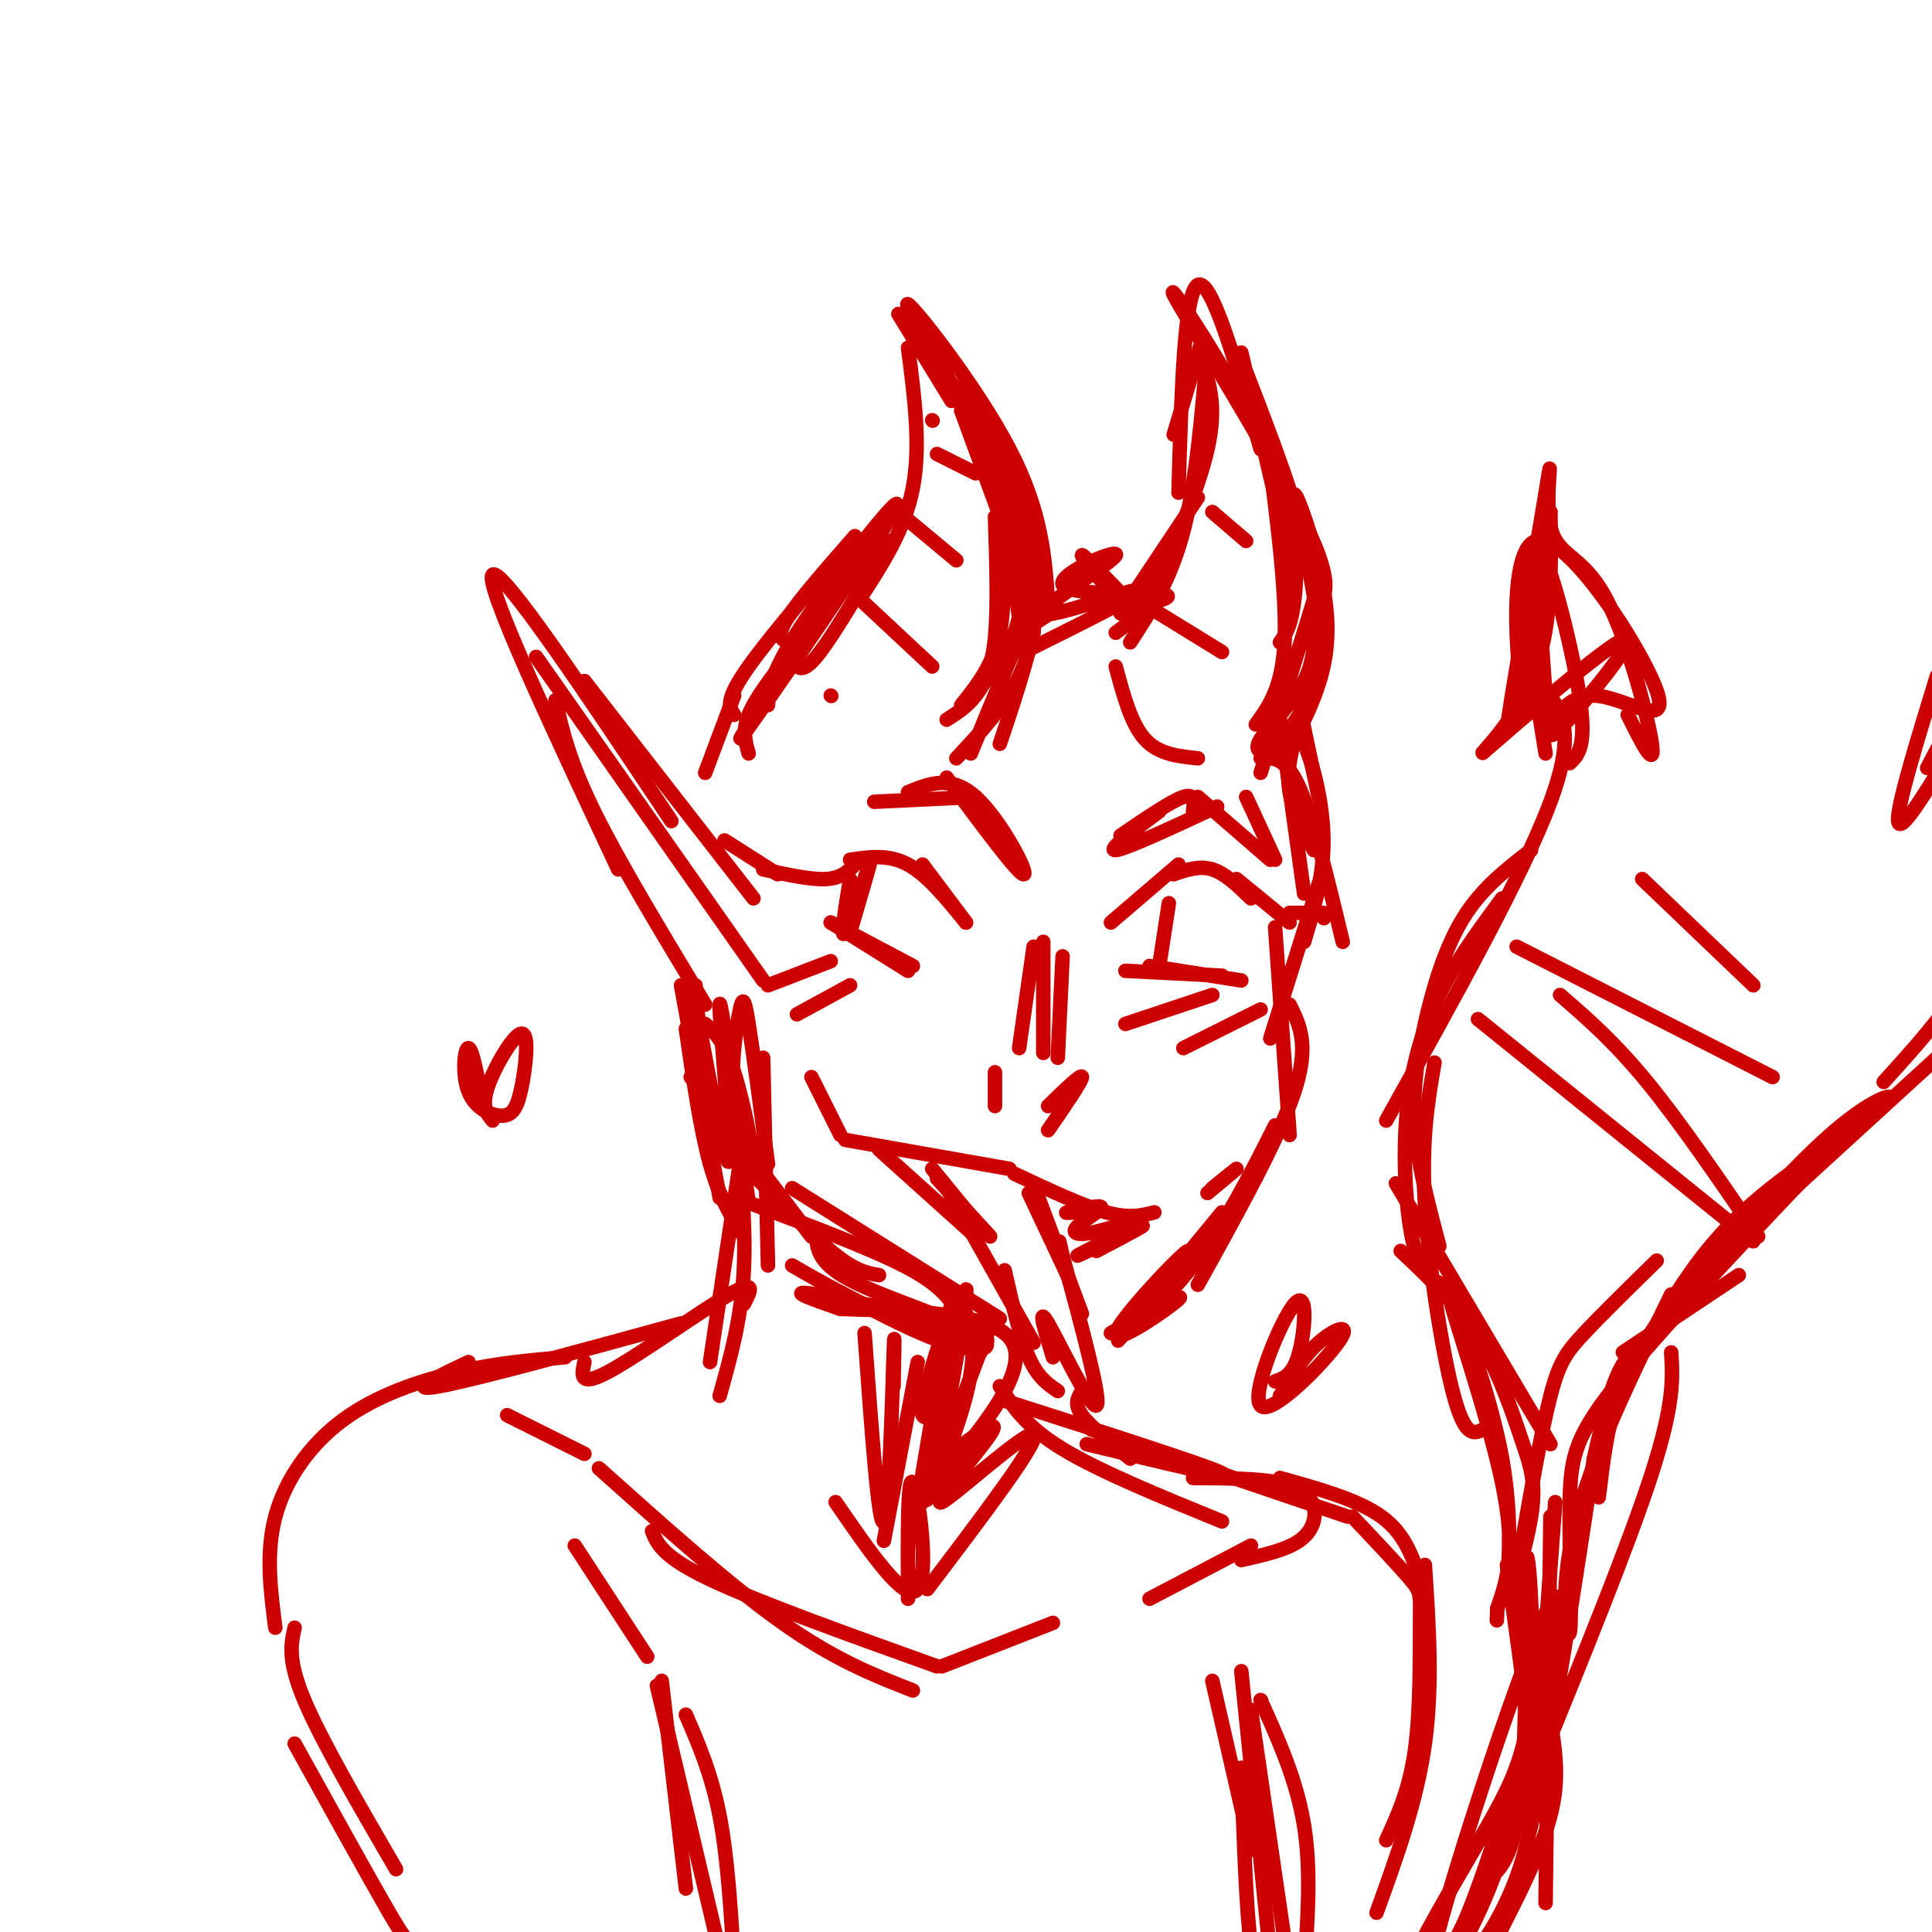 <svg viewBox='0 0 400 400' version='1.1' xmlns='http://www.w3.org/2000/svg' xmlns:xlink='http://www.w3.org/1999/xlink'><g fill='none' stroke='rgb(204,0,0)' stroke-width='3' stroke-linecap='round' stroke-linejoin='round'><path d='M164,136c0.833,2.000 1.667,4.000 5,0c3.333,-4.000 9.167,-14.000 15,-24'/><path d='M178,124c4.667,-7.167 9.333,-14.333 11,-23c1.667,-8.667 0.333,-18.833 -1,-29'/><path d='M186,65c0.000,0.000 11.000,18.000 11,18'/><path d='M199,85c0.000,0.000 11.000,30.000 11,30'/><path d='M207,106c0.667,9.167 1.333,18.333 0,25c-1.333,6.667 -4.667,10.833 -8,15'/><path d='M206,107c0.311,9.333 0.622,18.667 0,25c-0.622,6.333 -2.178,9.667 -4,12c-1.822,2.333 -3.911,3.667 -6,5'/><path d='M232,127c0.000,0.000 16.000,-24.000 16,-24'/><path d='M231,131c2.133,-1.511 4.267,-3.022 8,-10c3.733,-6.978 9.067,-19.422 11,-28c1.933,-8.578 0.467,-13.289 -1,-18'/><path d='M244,102c0.583,-20.750 1.167,-41.500 4,-43c2.833,-1.500 7.917,16.250 13,34'/><path d='M257,73c0.000,0.000 11.000,47.000 11,47'/><path d='M262,89c2.167,16.417 4.333,32.833 4,43c-0.333,10.167 -3.167,14.083 -6,18'/><path d='M234,133c4.167,-6.417 8.333,-12.833 11,-23c2.667,-10.167 3.833,-24.083 5,-38'/><path d='M249,70c0.000,0.000 -6.000,20.000 -6,20'/><path d='M172,144c0.000,0.000 0.100,0.100 0.1,0.1'/><path d='M178,124c0.000,0.000 15.000,14.000 15,14'/><path d='M186,106c0.000,0.000 12.000,10.000 12,10'/><path d='M194,94c0.000,0.000 8.000,4.000 8,4'/><path d='M193,87c0.000,0.000 0.100,0.100 0.1,0.1'/><path d='M231,138c1.583,5.917 3.167,11.833 6,15c2.833,3.167 6.917,3.583 11,4'/><path d='M240,127c0.000,0.000 13.000,8.000 13,8'/><path d='M251,106c0.000,0.000 7.000,6.000 7,6'/><path d='M249,94c0.000,0.000 0.100,0.100 0.1,0.1'/><path d='M208,133c0.000,0.000 11.000,-7.000 11,-7'/><path d='M150,174c0.000,0.000 11.000,7.000 11,7'/><path d='M158,180c4.917,1.083 9.833,2.167 13,2c3.167,-0.167 4.583,-1.583 6,-3'/><path d='M176,178c4.000,-0.583 8.000,-1.167 12,1c4.000,2.167 8.000,7.083 12,12'/><path d='M191,179c0.000,0.000 9.000,12.000 9,12'/><path d='M230,191c0.000,0.000 14.000,-12.000 14,-12'/><path d='M243,181c2.667,-0.917 5.333,-1.833 8,-1c2.667,0.833 5.333,3.417 8,6'/><path d='M256,182c0.000,0.000 11.000,9.000 11,9'/><path d='M267,189c0.000,0.000 7.000,0.000 7,0'/><path d='M274,190c0.000,0.000 0.100,0.100 0.1,0.1'/><path d='M176,182c-1.067,6.511 -2.133,13.022 -1,11c1.133,-2.022 4.467,-12.578 5,-14c0.533,-1.422 -1.733,6.289 -4,14'/><path d='M172,191c0.000,0.000 16.000,10.000 16,10'/><path d='M172,191c0.000,0.000 17.000,9.000 17,9'/><path d='M242,187c0.000,0.000 -2.000,13.000 -2,13'/><path d='M233,201c0.000,0.000 20.000,1.000 20,1'/><path d='M238,200c0.000,0.000 19.000,3.000 19,3'/><path d='M206,222c0.000,0.000 0.000,7.000 0,7'/><path d='M214,196c0.000,0.000 -3.000,21.000 -3,21'/><path d='M216,195c0.000,0.000 0.000,23.000 0,23'/><path d='M220,198c0.000,0.000 -1.000,21.000 -1,21'/><path d='M217,229c3.500,-3.417 7.000,-6.833 7,-6c0.000,0.833 -3.500,5.917 -7,11'/><path d='M168,223c0.000,0.000 6.000,12.000 6,12'/><path d='M175,236c0.000,0.000 34.000,6.000 34,6'/><path d='M210,243c7.083,3.333 14.167,6.667 19,8c4.833,1.333 7.417,0.667 10,0'/><path d='M250,247c2.917,-2.417 5.833,-4.833 6,-5c0.167,-0.167 -2.417,1.917 -5,4'/><path d='M182,238c0.000,0.000 20.000,18.000 20,18'/><path d='M196,246c0.000,0.000 18.000,32.000 18,32'/><path d='M208,263c1.583,6.917 3.167,13.833 5,18c1.833,4.167 3.917,5.583 6,7'/><path d='M218,281c-1.689,-5.533 -3.378,-11.067 -1,-7c2.378,4.067 8.822,17.733 10,17c1.178,-0.733 -2.911,-15.867 -7,-31'/><path d='M220,260c-1.167,-5.167 -0.583,-2.583 0,0'/><path d='M215,248c0.000,0.000 9.000,24.000 9,24'/><path d='M213,247c0.000,0.000 8.000,17.000 8,17'/><path d='M193,242c0.000,0.000 9.000,11.000 9,11'/><path d='M194,244c0.000,0.000 11.000,12.000 11,12'/><path d='M227,259c5.731,-3.021 11.463,-6.042 9,-5c-2.463,1.042 -13.120,6.148 -13,6c0.120,-0.148 11.015,-5.551 13,-7c1.985,-1.449 -4.942,1.055 -9,2c-4.058,0.945 -5.246,0.331 -4,-1c1.246,-1.331 4.928,-3.380 5,-4c0.072,-0.620 -3.464,0.190 -7,1'/><path d='M221,251c-0.833,0.167 0.583,0.083 2,0'/><path d='M233,212c0.000,0.000 18.000,-6.000 18,-6'/><path d='M245,217c0.000,0.000 16.000,-8.000 16,-8'/><path d='M159,204c0.000,0.000 13.000,-5.000 13,-5'/><path d='M165,210c0.000,0.000 11.000,-6.000 11,-6'/><path d='M268,153c-0.833,3.583 -1.667,7.167 -1,11c0.667,3.833 2.833,7.917 5,12'/><path d='M261,157c2.583,-0.167 5.167,-0.333 8,6c2.833,6.333 5.917,19.167 9,32'/><path d='M265,149c0.000,0.000 5.000,36.000 5,36'/><path d='M265,151c1.578,-0.489 3.156,-0.978 5,3c1.844,3.978 3.956,12.422 4,20c0.044,7.578 -1.978,14.289 -4,21'/><path d='M273,183c0.000,0.000 -10.000,32.000 -10,32'/><path d='M264,192c0.000,0.000 3.000,43.000 3,43'/><path d='M267,208c2.083,4.167 4.167,8.333 1,18c-3.167,9.667 -11.583,24.833 -20,40'/><path d='M264,233c-5.185,10.292 -10.369,20.583 -17,29c-6.631,8.417 -14.708,14.958 -11,10c3.708,-4.958 19.202,-21.417 21,-23c1.798,-1.583 -10.101,11.708 -22,25'/><path d='M269,146c0.000,0.000 4.000,19.000 4,19'/><path d='M266,157c3.296,-6.272 6.592,-12.543 8,-19c1.408,-6.457 0.927,-13.099 -1,-21c-1.927,-7.901 -5.299,-17.062 -5,-14c0.299,3.062 4.270,18.345 5,28c0.730,9.655 -1.779,13.681 -4,17c-2.221,3.319 -4.152,5.931 -6,7c-1.848,1.069 -3.613,0.596 -2,-2c1.613,-2.596 6.604,-7.313 9,-12c2.396,-4.687 2.198,-9.343 2,-14'/><path d='M272,127c1.775,-3.222 5.213,-4.278 -2,-19c-7.213,-14.722 -25.078,-43.111 -27,-47c-1.922,-3.889 12.098,16.722 19,32c6.902,15.278 6.686,25.222 6,31c-0.686,5.778 -1.843,7.389 -3,9'/><path d='M258,77c5.378,13.911 10.756,27.822 13,39c2.244,11.178 1.356,19.622 0,26c-1.356,6.378 -3.178,10.689 -5,15'/><path d='M273,121c0.000,0.000 -12.000,39.000 -12,39'/><path d='M201,145c3.592,-4.615 7.184,-9.229 9,-14c1.816,-4.771 1.857,-9.698 2,-15c0.143,-5.302 0.389,-10.978 -4,-19c-4.389,-8.022 -13.412,-18.391 -14,-20c-0.588,-1.609 7.261,5.540 12,16c4.739,10.460 6.370,24.230 8,38'/><path d='M211,128c-1.643,-12.304 -3.286,-24.607 -9,-38c-5.714,-13.393 -15.500,-27.875 -14,-27c1.500,0.875 14.286,17.107 21,30c6.714,12.893 7.357,22.446 8,32'/><path d='M210,102c2.750,6.167 5.500,12.333 5,21c-0.500,8.667 -4.250,19.833 -8,31'/><path d='M198,157c5.000,-5.356 10.000,-10.711 13,-17c3.000,-6.289 4.000,-13.511 2,-11c-2.000,2.511 -7.000,14.756 -12,27'/><path d='M181,166c0.000,0.000 21.000,-1.000 21,-1'/><path d='M196,161c7.556,10.200 15.111,20.400 16,20c0.889,-0.400 -4.889,-11.400 -10,-16c-5.111,-4.600 -9.556,-2.800 -14,-1'/><path d='M247,168c0.250,-1.917 0.500,-3.833 -2,-3c-2.500,0.833 -7.750,4.417 -13,8'/><path d='M240,168c-5.500,4.083 -11.000,8.167 -9,8c2.000,-0.167 11.500,-4.583 21,-9'/><path d='M248,165c0.000,0.000 15.000,13.000 15,13'/><path d='M258,165c0.000,0.000 6.000,13.000 6,13'/><path d='M177,111c-5.833,6.667 -11.667,13.333 -14,17c-2.333,3.667 -1.167,4.333 0,5'/><path d='M172,119c3.422,-4.556 6.844,-9.111 3,-5c-3.844,4.111 -14.956,16.889 -20,24c-5.044,7.111 -4.022,8.556 -3,10'/><path d='M179,114c-14.560,21.810 -29.119,43.619 -25,38c4.119,-5.619 26.917,-38.667 31,-46c4.083,-7.333 -10.548,11.048 -18,22c-7.452,10.952 -7.726,14.476 -8,18'/><path d='M163,136c-3.333,4.333 -6.667,8.667 -8,12c-1.333,3.333 -0.667,5.667 0,8'/><path d='M214,134c12.153,-6.048 24.306,-12.096 22,-12c-2.306,0.096 -19.071,6.335 -20,5c-0.929,-1.335 13.978,-10.244 15,-12c1.022,-1.756 -11.840,3.643 -11,6c0.840,2.357 15.383,1.674 20,2c4.617,0.326 -0.691,1.663 -6,3'/><path d='M234,126c-3.689,-2.511 -9.911,-10.289 -10,-11c-0.089,-0.711 5.956,5.644 12,12'/><path d='M152,144c0.000,0.000 -6.000,16.000 -6,16'/><path d='M156,186c0.000,0.000 -35.000,-45.000 -35,-45'/><path d='M139,170c-17.583,-26.333 -35.167,-52.667 -37,-51c-1.833,1.667 12.083,31.333 26,61'/><path d='M115,145c1.417,6.250 2.833,12.500 8,23c5.167,10.500 14.083,25.250 23,40'/><path d='M111,136c0.000,0.000 47.000,67.000 47,67'/><path d='M144,204c0.000,0.000 3.000,37.000 3,37'/><path d='M141,204c0.000,0.000 8.000,44.000 8,44'/><path d='M142,213c1.500,10.417 3.000,20.833 5,28c2.000,7.167 4.500,11.083 7,15'/><path d='M143,223c0.000,0.000 25.000,33.000 25,33'/><path d='M144,208c3.311,17.978 6.622,35.956 7,32c0.378,-3.956 -2.178,-29.844 -2,-32c0.178,-2.156 3.089,19.422 6,41'/><path d='M152,239c7.500,7.917 15.000,15.833 20,20c5.000,4.167 7.500,4.583 10,5'/><path d='M155,249c12.417,4.667 24.833,9.333 32,13c7.167,3.667 9.083,6.333 11,9'/><path d='M164,246c0.000,0.000 43.000,27.000 43,27'/><path d='M230,276c7.974,-4.434 15.949,-8.868 14,-7c-1.949,1.868 -13.821,10.037 -13,7c0.821,-3.037 14.337,-17.279 15,-17c0.663,0.279 -11.525,15.080 -14,18c-2.475,2.920 4.762,-6.040 12,-15'/><path d='M244,262c3.500,-4.333 6.250,-7.667 9,-11'/><path d='M146,212c1.956,1.713 3.912,3.426 6,10c2.088,6.574 4.308,18.007 4,20c-0.308,1.993 -3.144,-5.456 -4,-13c-0.856,-7.544 0.270,-15.185 1,-19c0.730,-3.815 1.066,-3.804 2,2c0.934,5.804 2.467,17.402 4,29'/><path d='M158,219c0.000,0.000 1.000,43.000 1,43'/><path d='M152,229c1.250,12.000 2.500,24.000 2,34c-0.500,10.000 -2.750,18.000 -5,26'/><path d='M153,242c0.000,0.000 -6.000,40.000 -6,40'/><path d='M169,255c0.021,3.159 0.042,6.319 7,10c6.958,3.681 20.852,7.884 26,11c5.148,3.116 1.551,5.147 -9,1c-10.551,-4.147 -28.057,-14.470 -29,-15c-0.943,-0.530 14.675,8.734 26,13c11.325,4.266 18.357,3.533 12,1c-6.357,-2.533 -26.102,-6.867 -33,-8c-6.898,-1.133 -0.949,0.933 5,3'/><path d='M174,271c9.267,0.422 29.933,-0.022 35,6c5.067,6.022 -5.467,18.511 -16,31'/><path d='M203,280c2.019,-5.510 4.038,-11.019 1,-3c-3.038,8.019 -11.132,29.567 -12,33c-0.868,3.433 5.490,-11.249 8,-21c2.510,-9.751 1.172,-14.573 0,-17c-1.172,-2.427 -2.177,-2.460 -4,2c-1.823,4.460 -4.464,13.413 -5,17c-0.536,3.587 1.031,1.807 2,3c0.969,1.193 1.338,5.360 3,-2c1.662,-7.360 4.618,-26.246 4,-25c-0.618,1.246 -4.809,22.623 -9,44'/><path d='M191,311c0.244,-4.089 5.356,-36.311 6,-41c0.644,-4.689 -3.178,18.156 -7,41'/><path d='M154,270c1.400,-2.667 2.800,-5.333 -3,-2c-5.800,3.333 -18.800,12.667 -25,16c-6.200,3.333 -5.600,0.667 -5,-2'/><path d='M141,274c-21.333,5.833 -42.667,11.667 -50,13c-7.333,1.333 -0.667,-1.833 6,-5'/><path d='M117,281c-7.000,0.595 -14.000,1.190 -22,3c-8.000,1.810 -17.000,4.833 -24,10c-7.000,5.167 -12.000,12.476 -14,20c-2.000,7.524 -1.000,15.262 0,23'/><path d='M124,304c13.583,12.167 27.167,24.333 38,32c10.833,7.667 18.917,10.833 27,14'/><path d='M135,317c1.083,2.667 2.167,5.333 12,10c9.833,4.667 28.417,11.333 47,18'/><path d='M195,345c0.000,0.000 23.000,-9.000 23,-9'/><path d='M208,290c21.083,6.750 42.167,13.500 45,15c2.833,1.500 -12.583,-2.250 -28,-6'/><path d='M207,287c2.667,4.167 5.333,8.333 13,13c7.667,4.667 20.333,9.833 33,15'/><path d='M198,300c4.786,-3.458 9.571,-6.917 7,-3c-2.571,3.917 -12.500,15.208 -10,14c2.500,-1.208 17.429,-14.917 19,-14c1.571,0.917 -10.214,16.458 -22,32'/><path d='M173,311c7.267,10.578 14.533,21.156 17,18c2.467,-3.156 0.133,-20.044 -1,-22c-1.133,-1.956 -1.067,11.022 -1,24'/><path d='M179,276c1.467,20.378 2.933,40.756 4,39c1.067,-1.756 1.733,-25.644 2,-34c0.267,-8.356 0.133,-1.178 0,6'/><path d='M190,282c0.000,0.000 -7.000,37.000 -7,37'/><path d='M226,296c0.000,0.000 53.000,18.000 53,18'/><path d='M265,306c8.083,2.250 16.167,4.500 21,8c4.833,3.500 6.417,8.250 8,13'/><path d='M315,125c0.000,0.000 5.000,31.000 5,31'/><path d='M320,143c3.250,4.083 6.500,8.167 1,23c-5.500,14.833 -19.750,40.417 -34,66'/><path d='M311,186c-5.214,7.060 -10.429,14.119 -14,22c-3.571,7.881 -5.500,16.583 -6,26c-0.500,9.417 0.429,19.548 2,25c1.571,5.452 3.786,6.226 6,7'/><path d='M298,258c-2.185,-8.226 -4.369,-16.452 -5,-24c-0.631,-7.548 0.292,-14.417 2,-22c1.708,-7.583 4.202,-15.881 8,-22c3.798,-6.119 8.899,-10.060 14,-14'/><path d='M325,158c1.794,-1.736 3.588,-3.472 2,-14c-1.588,-10.528 -6.560,-29.848 -8,-29c-1.440,0.848 0.650,21.865 1,30c0.350,8.135 -1.040,3.387 -2,2c-0.960,-1.387 -1.489,0.588 -1,-6c0.489,-6.588 1.997,-21.739 2,-22c0.003,-0.261 -1.498,14.370 -3,29'/><path d='M316,148c-1.694,-5.574 -4.429,-34.007 2,-36c6.429,-1.993 22.022,22.456 25,31c2.978,8.544 -6.660,1.185 -13,1c-6.340,-0.185 -9.383,6.804 -9,8c0.383,1.196 4.191,-3.402 8,-8'/><path d='M329,144c4.364,-5.174 11.273,-14.108 6,-11c-5.273,3.108 -22.727,18.260 -27,22c-4.273,3.740 4.636,-3.931 9,-14c4.364,-10.069 4.182,-22.534 4,-35'/><path d='M321,106c-1.924,7.841 -8.735,44.945 -9,45c-0.265,0.055 6.015,-36.938 8,-49c1.985,-12.062 -0.323,0.808 1,7c1.323,6.192 6.279,5.705 11,14c4.721,8.295 9.206,25.370 10,31c0.794,5.630 -2.103,-0.185 -5,-6'/><path d='M297,220c-1.378,7.956 -2.756,15.911 -2,29c0.756,13.089 3.644,31.311 6,40c2.356,8.689 4.178,7.844 6,7'/><path d='M289,245c0.000,0.000 32.000,54.000 32,54'/><path d='M290,259c5.850,5.539 11.701,11.077 16,18c4.299,6.923 7.047,15.230 9,21c1.953,5.770 3.112,9.004 2,16c-1.112,6.996 -4.494,17.756 -5,17c-0.506,-0.756 1.864,-13.027 -1,-29c-2.864,-15.973 -10.963,-35.646 -11,-34c-0.037,1.646 7.990,24.613 11,39c3.010,14.387 1.005,20.193 -1,26'/><path d='M310,333c-0.167,4.333 -0.083,2.167 0,0'/><path d='M315,320c2.089,-11.978 4.178,-23.956 6,-31c1.822,-7.044 3.378,-9.156 7,-13c3.622,-3.844 9.311,-9.422 15,-15'/><path d='M336,280c0.000,0.000 24.000,-16.000 24,-16'/><path d='M306,211c0.000,0.000 57.000,46.000 57,46'/><path d='M364,256c-8.083,-11.833 -16.167,-23.667 -23,-32c-6.833,-8.333 -12.417,-13.167 -18,-18'/><path d='M314,196c0.000,0.000 53.000,27.000 53,27'/><path d='M340,182c0.000,0.000 23.000,22.000 23,22'/><path d='M348,268c11.700,-13.346 23.399,-26.692 32,-34c8.601,-7.308 14.103,-8.577 10,-5c-4.103,3.577 -17.811,12.000 -27,20c-9.189,8.000 -13.859,15.577 -18,22c-4.141,6.423 -7.755,11.692 -10,18c-2.245,6.308 -3.123,13.654 -4,21'/><path d='M346,268c-8.352,17.104 -16.705,34.207 -20,48c-3.295,13.793 -1.533,24.274 -1,22c0.533,-2.274 -0.164,-17.305 0,-27c0.164,-9.695 1.190,-14.056 11,-26c9.810,-11.944 28.405,-31.472 47,-51'/><path d='M354,262c0.000,0.000 47.000,-43.000 47,-43'/><path d='M390,224c6.333,-7.000 12.667,-14.000 16,-20c3.333,-6.000 3.667,-11.000 4,-16'/><path d='M401,140c-4.167,13.583 -8.333,27.167 -8,30c0.333,2.833 5.167,-5.083 10,-13'/><path d='M403,157c2.267,-4.244 2.933,-8.356 2,-8c-0.933,0.356 -3.467,5.178 -6,10'/><path d='M100,229c-1.084,-5.920 -2.168,-11.840 -3,-12c-0.832,-0.160 -1.412,5.440 0,9c1.412,3.560 4.818,5.081 7,5c2.182,-0.081 3.142,-1.764 4,-6c0.858,-4.236 1.616,-11.025 0,-11c-1.616,0.025 -5.604,6.864 -7,11c-1.396,4.136 -0.198,5.568 1,7'/><path d='M264,286c1.879,-0.665 3.758,-1.331 5,-6c1.242,-4.669 1.847,-13.342 -1,-10c-2.847,3.342 -9.144,18.700 -7,21c2.144,2.300 12.731,-8.458 16,-13c3.269,-4.542 -0.780,-2.869 -4,0c-3.220,2.869 -5.610,6.935 -8,11'/><path d='M61,337c-0.750,3.333 -1.500,6.667 2,15c3.500,8.333 11.250,21.667 19,35'/><path d='M61,361c7.467,13.467 14.933,26.933 19,34c4.067,7.067 4.733,7.733 8,9c3.267,1.267 9.133,3.133 15,5'/><path d='M119,320c0.000,0.000 15.000,23.000 15,23'/><path d='M137,348c0.000,0.000 5.000,43.000 5,43'/><path d='M136,349c0.000,0.000 13.000,55.000 13,55'/><path d='M142,355c2.667,6.167 5.333,12.333 7,21c1.667,8.667 2.333,19.833 3,31'/><path d='M251,348c0.000,0.000 8.000,35.000 8,35'/><path d='M257,346c0.000,0.000 6.000,59.000 6,59'/><path d='M257,366c0.500,14.750 1.000,29.500 2,37c1.000,7.500 2.500,7.750 4,8'/><path d='M261,352c0.000,0.000 0.100,0.100 0.1,0.1'/><path d='M261,352c3.750,8.333 7.500,16.667 9,26c1.500,9.333 0.750,19.667 0,30'/><path d='M259,354c0.000,0.000 7.000,48.000 7,48'/><path d='M280,314c4.851,5.137 9.702,10.274 12,13c2.298,2.726 2.042,3.042 2,9c-0.042,5.958 0.131,17.560 -1,26c-1.131,8.440 -3.565,13.720 -6,19'/><path d='M295,324c0.833,12.500 1.667,25.000 0,37c-1.667,12.000 -5.833,23.500 -10,35'/><path d='M238,331c0.000,0.000 21.000,-11.000 21,-11'/><path d='M105,293c0.000,0.000 16.000,8.000 16,8'/><path d='M247,306c6.798,0.042 13.595,0.083 18,1c4.405,0.917 6.417,2.708 7,5c0.583,2.292 -0.262,5.083 -3,7c-2.738,1.917 -7.369,2.958 -12,4'/><path d='M224,288c-0.833,1.333 -1.667,2.667 0,5c1.667,2.333 5.833,5.667 10,9'/><path d='M322,311c0.000,0.000 -5.000,67.000 -5,67'/><path d='M321,314c0.000,0.000 -1.000,80.000 -1,80'/><path d='M312,324c1.665,11.996 3.330,23.992 4,30c0.670,6.008 0.346,6.027 -2,13c-2.346,6.973 -6.714,20.900 -10,29c-3.286,8.100 -5.491,10.374 -8,12c-2.509,1.626 -5.321,2.603 -3,-3c2.321,-5.603 9.777,-17.786 15,-27c5.223,-9.214 8.214,-15.459 9,-28c0.786,-12.541 -0.635,-31.376 -1,-27c-0.365,4.376 0.324,31.965 -1,47c-1.324,15.035 -4.662,17.518 -8,20'/><path d='M307,390c-5.021,10.900 -13.573,28.148 -10,13c3.573,-15.148 19.270,-62.694 24,-71c4.730,-8.306 -1.506,22.627 -7,42c-5.494,19.373 -10.247,27.187 -15,35'/><path d='M299,409c1.525,2.262 12.836,-9.582 17,-27c4.164,-17.418 1.181,-40.408 1,-45c-0.181,-4.592 2.440,9.214 4,19c1.560,9.786 2.057,15.551 -2,26c-4.057,10.449 -12.669,25.582 -14,29c-1.331,3.418 4.620,-4.881 10,-25c5.380,-20.119 10.190,-52.060 15,-84'/><path d='M330,302c3.833,-17.667 5.917,-19.833 8,-22'/><path d='M346,280c0.333,5.250 0.667,10.500 -4,25c-4.667,14.500 -14.333,38.250 -24,62'/></g>
</svg>